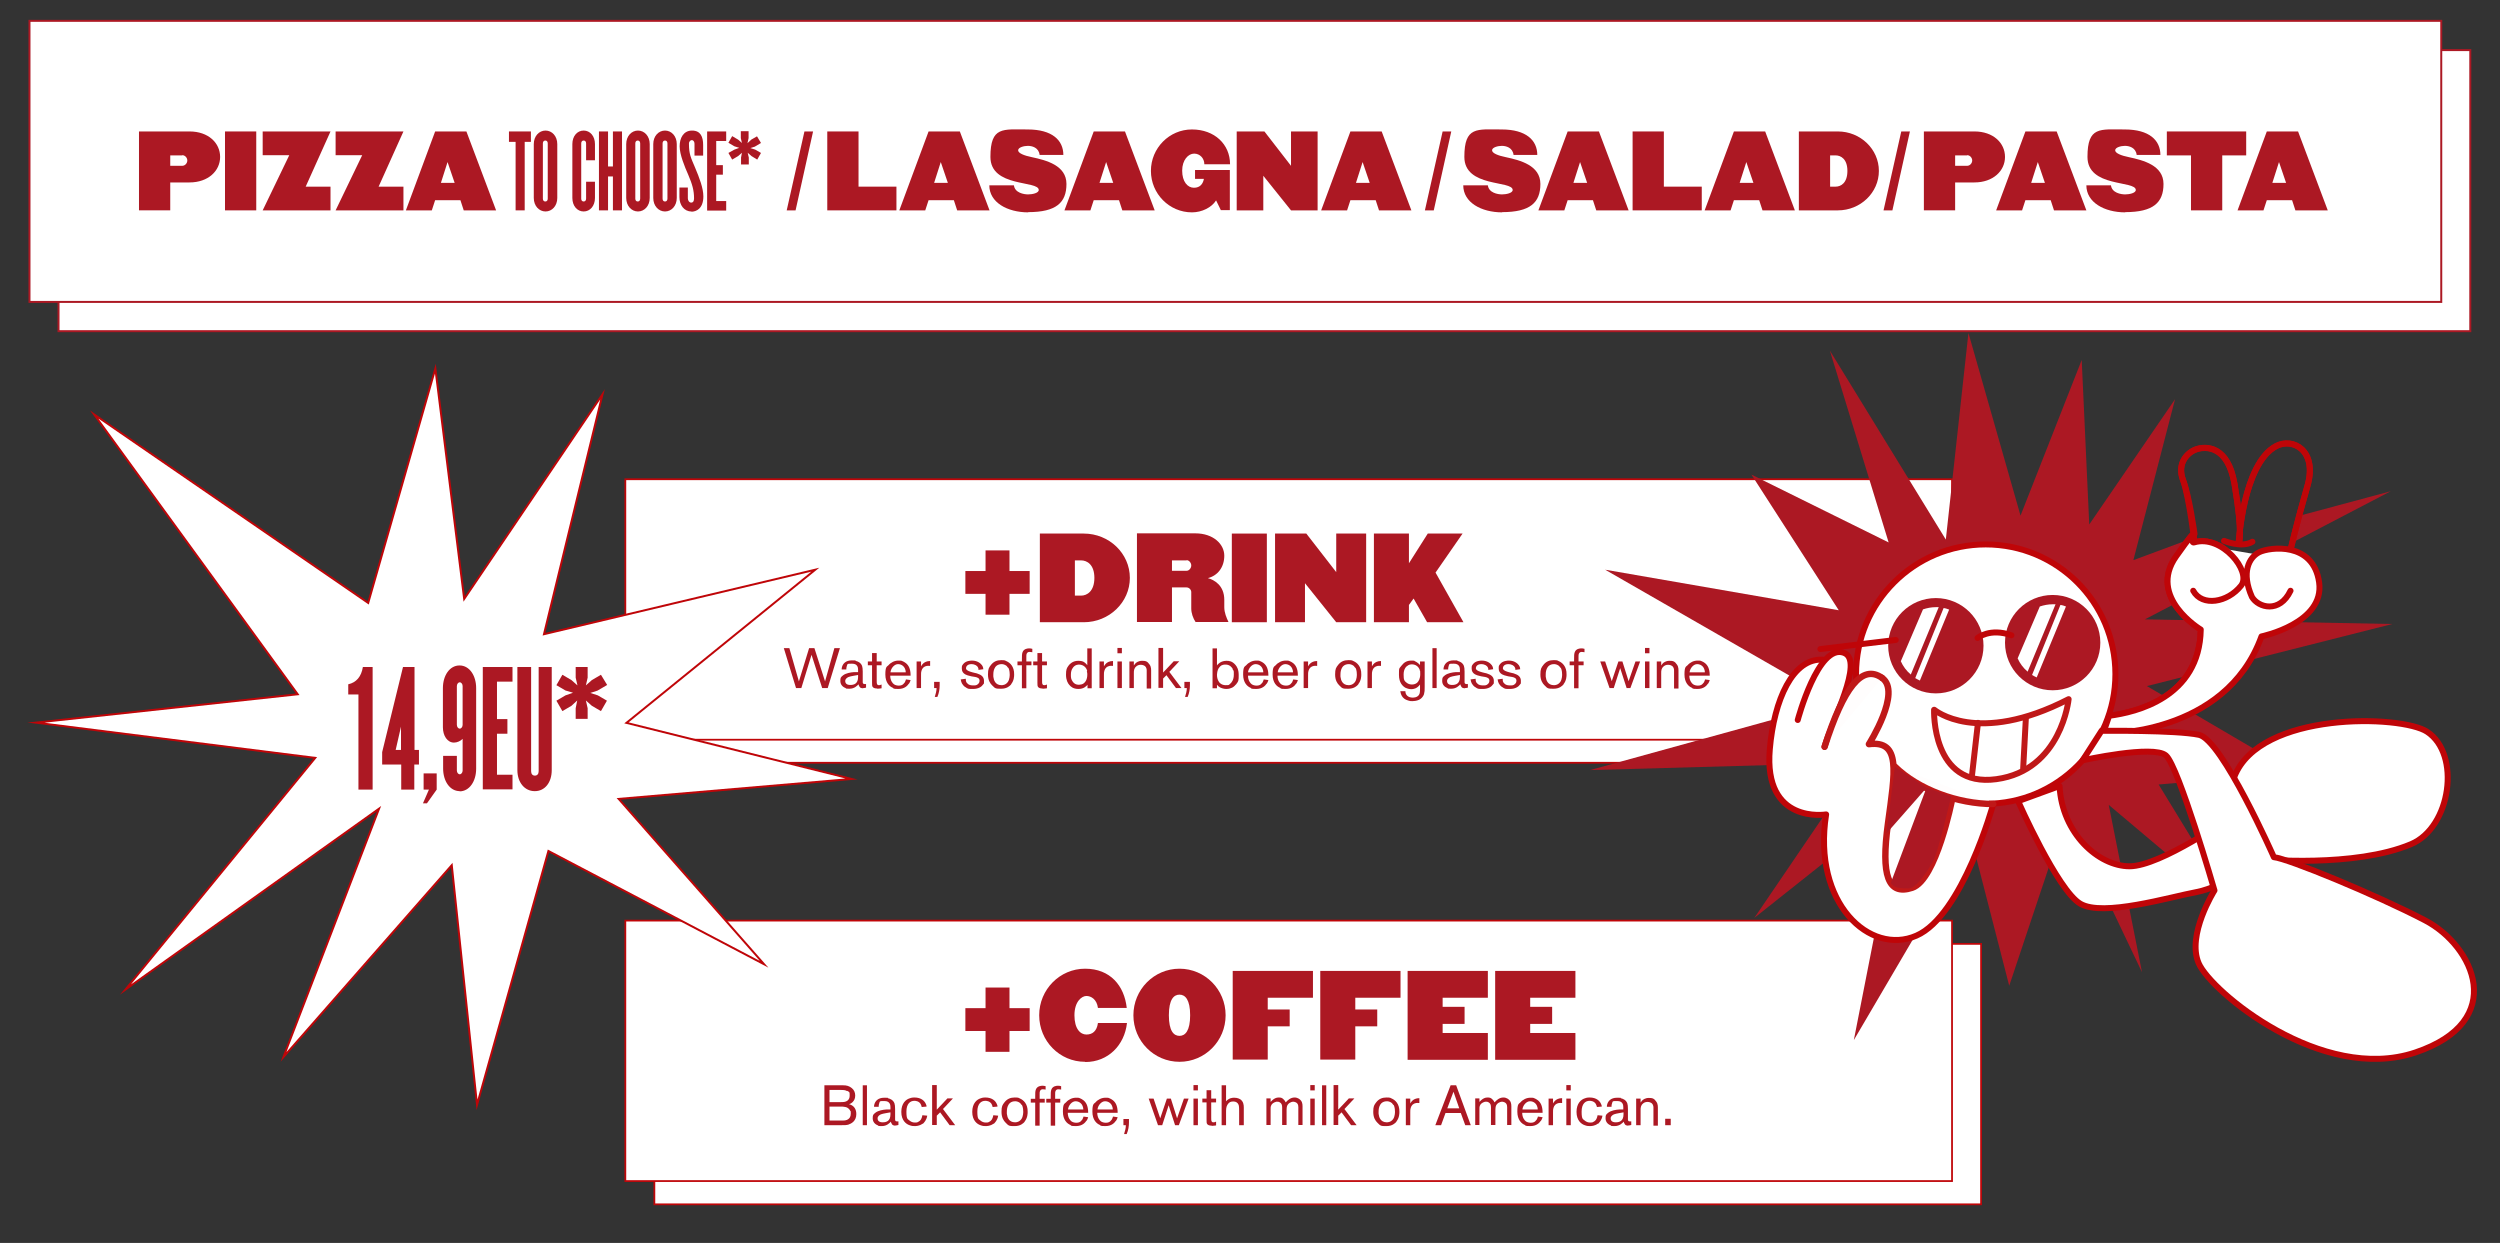 <?xml version="1.0" encoding="UTF-8"?>
<svg id="Capa_1" xmlns="http://www.w3.org/2000/svg" version="1.1" viewBox="0 0 1127.8 560.7">
  <rect x="0" y="0" width="1127.8" height="560.7" fill="#333333" stroke="none"/>
  <!-- Generator: Adobe Illustrator 29.1.0, SVG Export Plug-In . SVG Version: 2.1.0 Build 142)  -->
  <defs>
    <style>
      .st0 {
        stroke: #ac1823;
      }

      .st0, .st1, .st2, .st3, .st4 {
        fill: #fff;
      }

      .st0, .st3 {
        stroke-width: .9px;
      }

      .st0, .st3, .st4 {
        stroke-miterlimit: 10;
      }

      .st5 {
        fill: #ac1823;
      }

      .st6, .st7, .st8, .st2, .st9 {
        stroke-linecap: round;
        stroke-linejoin: round;
      }

      .st6, .st8, .st2 {
        stroke-width: 2.7px;
      }

      .st6, .st8, .st9 {
        fill: none;
      }

      .st6, .st2, .st3, .st4 {
        stroke: #bf0508;
      }

      .st7 {
        fill: #fffdfd;
      }

      .st7, .st8, .st9 {
        stroke: #bf1818;
      }

      .st7, .st9 {
        stroke-width: 2.9px;
      }

      .st4 {
        stroke-width: .8px;
      }
    </style>
  </defs>
  <g>
    <rect class="st0" x="26.4" y="22.6" width="1088" height="126.8"/>
    <rect class="st0" x="13.3" y="9.4" width="1088" height="126.8"/>
  </g>
  <rect class="st4" x="295.2" y="425.8" width="598.5" height="117.5"/>
  <rect class="st4" x="282.1" y="415.3" width="598.5" height="117.5"/>
  <rect class="st4" x="295.2" y="226.6" width="598.5" height="117.5"/>
  <rect class="st4" x="282.1" y="216.2" width="598.5" height="117.5"/>
  <polygon class="st3" points="166.1 272 196.4 166.3 209.4 270.2 271.8 177.9 245.4 286.1 367.8 257 282.6 326.1 384.1 351.4 279.1 360.4 344.7 435 247.4 383.9 215.2 498.4 203.8 390.3 127.9 476.8 171 364.8 56.6 446.4 142.2 341.9 16.2 326 134.3 313.2 42.5 187 166.1 272"/>
  <g>
    <path class="st5" d="M161.7,356.2v-42.9h-4.6v-4.6c3.6-.8,5.9-3.4,6.6-7.8h4.4v55.3h-6.4Z"/>
    <path class="st5" d="M186.9,344.9v11.3h-5.9v-11.3h-8.6v-5.6l9.4-38.4h5.2v37.4h2v6.6h-2.1ZM180.9,327.8l-2.4,10.5h2.4v-10.5Z"/>
    <path class="st5" d="M192.7,362.4h-1.9l2.7-6.2h-2.4v-7.3h5.9v7.3l-4.4,6.2h0Z"/>
    <path class="st5" d="M207.4,356.9c-4.5,0-7.5-4.6-7.5-10.2v-5.7h6.2v6.6c0,.9.6,1.7,1.3,1.7s1.3-.8,1.3-1.7v-14.3c-.9,1-2.5,1.7-3.9,1.7-3,0-5-3.1-5-6.9v-17.7c0-5.6,3-10.2,7.5-10.2s7.5,4.6,7.5,10.2v36.4c0,5.6-3,10.2-7.5,10.2h0ZM208.7,309.5c0-.9-.6-1.7-1.3-1.7s-1.3.8-1.3,1.7v17.5c0,.9.6,1.7,1.3,1.7s1.3-.8,1.3-1.7v-17.5Z"/>
    <path class="st5" d="M217.8,356.2v-55.3h13.4v6.6h-7v16.9h4.7v6.6h-4.7v18.5h7v6.6h-13.4Z"/>
    <path class="st5" d="M241.2,356.9c-4.5,0-7.8-3.9-7.8-9.5v-46.5h6.2v47c0,1.2.6,2,1.7,2s1.7-.8,1.7-2v-47h5.9v46.5c0,5.6-3.1,9.5-7.6,9.5h0Z"/>
    <path class="st5" d="M269.7,311.5l-3.4,1.1,3.4,1.1,4.1,2.4-2.7,4.7-4.1-2.4-2.7-2.4.8,3.5v4.8h-5.4v-4.8l.7-3.5-2.6,2.4-4.1,2.4-2.7-4.7,4.1-2.4,3.4-1.2-3.4-1-4.1-2.4,2.7-4.7,4.1,2.4,2.7,2.4-.8-3.5v-4.8h5.4v4.8l-.8,3.5,2.7-2.4,4.1-2.4,2.8,4.6-4.1,2.4h-.1Z"/>
  </g>
  <g>
    <polyline class="st5" points="981.6 272.1 967.6 279.4 1079.2 281.5 968.5 309.5 1035.2 348.6 973.8 353.9 1009.3 412 951.3 363.1 966.3 438.6 932.3 367.2 906.4 444.7 889.4 378.7 836.3 469.2 857.4 361.7 791.4 414.1 839.1 344 717.3 347.4 828.2 316.8 724.1 257 829.5 275.3 790.1 214.1 852 244.7 825.5 158.2 877.8 243.4 888 150.2 911.5 232.6 939.1 162.4 942.5 236.6 981.2 180.1 962.4 252.7 988.8 242.9"/>
    <polyline class="st5" points="1037.2 232.7 1078.5 221.6 1034.8 244.4"/>
    <circle class="st2" cx="895.8" cy="304.1" r="58.5"/>
    <path class="st2" d="M899.2,362.7s-13.9,50.4-34.7,59.4c-20.8,9.1-47-14.4-40.7-54.7,0,0-28.4,4.7-25.4-29.5,1.9-22.2,10.4-41.2,24-40.3"/>
    <path class="st6" d="M1003.3,244s8.1,3.3,12.8.4"/>
    <path class="st9" d="M849,305.8c9.1,6.3-5.9,29.9-5.9,29.9,14.5-1.8,11.8,12.2,8.6,35.8-3.2,23.5,0,32.6,10.9,29s18-39.7,18-39.7"/>
    <path class="st7" d="M854.8,345.8c10.6,10.4,28.4,16.9,44.4,16.9"/>
    <path class="st2" d="M811,324.8s9.2-34.6,20.8-30.3c9.5,3.5-5.8,31.6-8.7,42.4"/>
    <path class="st7" d="M823.1,336.9c8.6-26.7,16.9-37.5,25.9-31.1"/>
    <path class="st6" d="M951.5,322.9c11.9-1.5,40.8-8.2,41.3-38.9,0,0-24.2-14.5-11.1-33s5.2-5.5,8.1-6.3c12.4-3.8,26.2,13.2,21.2,19.5-6.1,7.7-17.6,9.6-21.6,2.3"/>
    <path class="st6" d="M990,240.9s-2.3-16.9-5.2-24.4c-2.8-7.5,1.9-12.5,6.1-13.9,4.2-1.4,14.1-1.7,17.1,15.5,4.1,24.1,1.9,27,1.9,27,0,0,1.9-35.9,16.9-43.9,7.5-4,18.8,1.9,14.1,18.1-4.7,16.2-7.7,29.1-7.7,29.1"/>
    <path class="st6" d="M990.2,246.1s-2.6-22-5.4-29.5c-2.8-7.5,1.9-12.5,6.1-13.9,4.2-1.4,14.1-1.7,17.1,15.5,4.1,24.1,1.9,27,1.9,27,0,0,1.9-35.9,16.9-43.9,7.5-4,18.8,1.9,14.1,18.1-4.7,16.2-7.7,29.1-7.7,29.1"/>
    <path class="st2" d="M1034,252.9l-13.3,33-23.7-2.4-12.9-19.2s7.3-10.6,6.6-18.9"/>
    <path class="st2" d="M1033.3,266.5c-4.9,10.3-14.5,7.7-17.4,2.8-4.9-11-1.4-17.8,3.3-20.2,4.7-2.3,24.4-4.9,27,13.6,2.6,18.5-26,24.4-26,24.4-16.4,45.3-71.5,43.9-71.5,43.9l2.8-8.1c11.9-1.5,40.8-8.2,41.3-38.9,0,0-24.2-14.5-11.1-33s5.2-5.5,8.1-6.3c12.4-3.8,26.2,13.2,21.2,19.5-6.1,7.7-17.6,9.6-21.6,2.3"/>
    <polygon class="st5" points="851 376 869.1 355.4 854.8 345.8 851 376"/>
    <path class="st5" d="M853,398.2l16.1-42.9,11.1,4s-6,25.6-8.1,29.2-7.4,12.3-11.1,12.3-6.8-.2-8.1-2.6h0Z"/>
    <path class="st2" d="M910.4,361.4s17.8,40.3,28.1,46.3c10.2,6,40.2-3,52.5-5.3s28.9-14.8,28.9-14.8c0,0,42.3,4,67.8-6.8,18-7.6,22.6-40.6,7.2-50.7-11.7-7.7-75.3-9.3-86.9,20.2-4.4,9.3-1.5,18.2-1.5,18.2,0,0-31.8,22.3-45.8,22.3s-30.5-14.8-31.6-36.2l-18.6,6.8h-.1Z"/>
    <path class="st2" d="M948.1,329.6l-8.6,13.4s31.9-7.1,37.6-2.2,21.9,60.9,21.9,60.9c0,0-12.7,20.1-7.1,32.9,5.6,12.8,55.5,54.3,97.7,40.2,42.2-14.2,26.4-48.1,4.4-59.6s-62.1-28-68.2-28.5c0,0-23.4-53-33.8-55.2-10.4-2.2-43.9-1.8-43.9-1.8h0Z"/>
    <g>
      <circle class="st5" cx="873.3" cy="291.3" r="21.5"/>
      <g>
        <path class="st1" d="M873.3,273.9c-2,0-4,.4-5.8,1l-10,23.4c1,2.3,2.6,4.4,4.5,6l12.6-30.4h-1.3Z"/>
        <path class="st1" d="M876.8,274.3l-12.8,31.6c.7.4,1.4.8,2.1,1.1l13.2-32c-.8-.3-1.6-.6-2.5-.7Z"/>
      </g>
      <circle class="st5" cx="926" cy="289.9" r="21.5"/>
      <g>
        <path class="st1" d="M926,272.6c-2,0-4,.4-5.8,1l-10,23.4c1,2.3,2.6,4.4,4.5,6l12.6-30.4h-1.3Z"/>
        <path class="st1" d="M929.5,272.9l-12.8,31.6c.7.4,1.4.8,2.1,1.1l13.2-32c-.8-.3-1.6-.6-2.5-.7Z"/>
      </g>
      <line class="st6" x1="821.2" y1="292.8" x2="855.2" y2="288.7"/>
      <path class="st6" d="M892.1,287.8s5.6-4.7,15.3-1.2"/>
    </g>
    <path class="st8" d="M872.6,320.2s19.3,16.5,60.6-4.8c0,0-3.2,32.1-32.6,36.1-29.4,4-28.1-31.3-28.1-31.3h0Z"/>
    <line class="st8" x1="892.3" y1="326.1" x2="889.6" y2="349.8"/>
    <line class="st8" x1="913.9" y1="324.1" x2="912.7" y2="346.6"/>
  </g>
  <g>
    <path class="st5" d="M85.6,82.3h-8.8v12.6h-14.1v-35.6h22.8c8.5,0,13.8,5.2,13.8,11.5s-5.4,11.5-13.8,11.5ZM82.2,70.1h-5.4v4.7h5.4c1.3,0,2.3-1.2,2.3-2.4s-1-2.4-2.3-2.4Z"/>
    <path class="st5" d="M101.5,94.9v-35.6h14.1v35.6h-14.1Z"/>
    <path class="st5" d="M118.5,94.9l12-24.9h-12v-10.7h30.6l-11.2,24.9h11.2v10.7h-30.6Z"/>
    <path class="st5" d="M151.4,94.9l12-24.9h-12v-10.7h30.6l-11.2,24.9h11.2v10.7h-30.6Z"/>
    <path class="st5" d="M209.2,94.9l-1.5-4.6h-11.4l-1.5,4.6h-11.7l13.2-35.6h14.1l13.4,35.6h-14.6ZM201.9,73.1l-3,9.4h6.2l-3.2-9.4Z"/>
    <path class="st5" d="M236.7,64v30.9h-4.1v-30.9h-3v-4.7h9.9v4.7h-2.8Z"/>
    <path class="st5" d="M246.1,95.4c-2.9,0-5.3-2.5-5.3-6.1v-24.3c0-3.6,2.4-6.1,5.3-6.1s5.3,2.5,5.3,6.1v24.3c0,3.6-2.4,6.1-5.3,6.1ZM247.1,64.7c0-.8-.4-1.3-1.1-1.3s-1.1.5-1.1,1.3v24.9c0,.8.4,1.3,1.1,1.3s1.1-.5,1.1-1.3v-24.9Z"/>
    <path class="st5" d="M263.3,95.4c-2.9,0-5.1-2.5-5.1-6.1v-24.3c0-3.6,2.2-6.1,5.1-6.1s5.1,2.5,5.1,6.1v7.3h-4v-7.6c0-.8-.4-1.3-1.1-1.3s-1.1.5-1.1,1.3v24.9c0,.8.4,1.3,1.1,1.3s1.1-.5,1.1-1.3v-7.6h4v7.3c0,3.6-2.2,6.1-5.1,6.1Z"/>
    <path class="st5" d="M276.5,94.9v-15.3h-2.2v15.3h-4.1v-35.6h4.1v15.8h2.2v-15.8h4.1v35.6h-4.1Z"/>
    <path class="st5" d="M287.8,95.4c-2.9,0-5.3-2.5-5.3-6.1v-24.3c0-3.6,2.4-6.1,5.3-6.1s5.3,2.5,5.3,6.1v24.3c0,3.6-2.4,6.1-5.3,6.1ZM288.8,64.7c0-.8-.4-1.3-1.1-1.3s-1.1.5-1.1,1.3v24.9c0,.8.4,1.3,1.1,1.3s1.1-.5,1.1-1.3v-24.9Z"/>
    <path class="st5" d="M300,95.4c-2.9,0-5.3-2.5-5.3-6.1v-24.3c0-3.6,2.4-6.1,5.3-6.1s5.3,2.5,5.3,6.1v24.3c0,3.6-2.4,6.1-5.3,6.1ZM301.1,64.7c0-.8-.4-1.3-1.1-1.3s-1.1.5-1.1,1.3v24.9c0,.8.4,1.3,1.1,1.3s1.1-.5,1.1-1.3v-24.9Z"/>
    <path class="st5" d="M311.9,95.4c-3.3,0-5.4-2.9-5.4-6.5v-4.3h3.8v4.9c0,.9.6,1.9,1.5,1.9s1.3-.7,1.3-1.9c0-3.6-.8-6.4-2.6-10.6-1.6-3.6-3.9-9.2-3.9-12.9s1.7-7.1,5.6-7.1,5,2.9,5,6.5v4.8h-3.9v-5.4c0-1.1-.7-1.6-1.2-1.6s-1.3.5-1.3,1.6c0,4.7.8,6.2,2.8,10.9,1.9,4.5,3.7,9.2,3.7,12.9,0,5.6-3.3,6.9-5.4,6.9Z"/>
    <path class="st5" d="M319,94.9v-35.6h8.6v4.3h-4.5v10.9h3v4.3h-3v11.9h4.5v4.3h-8.6Z"/>
    <path class="st5" d="M340.7,66.1l-2.2.7,2.2.7,2.6,1.5-1.7,3-2.6-1.6-1.7-1.5.5,2.2v3.1h-3.5v-3.1l.4-2.2-1.7,1.5-2.7,1.6-1.7-3,2.7-1.5,2.2-.8-2.2-.7-2.7-1.6,1.7-3,2.7,1.6,1.7,1.5-.5-2.2v-3.1h3.5v3.1l-.5,2.3,1.7-1.6,2.6-1.5,1.8,3-2.7,1.6Z"/>
    <path class="st5" d="M358.9,94.9h-4l8-35.6h3.9l-7.9,35.6Z"/>
    <path class="st5" d="M373.2,94.9v-35.6h14.1v24.9h17.1v10.7h-31.1Z"/>
    <path class="st5" d="M431.8,94.9l-1.5-4.6h-11.4l-1.5,4.6h-11.7l13.2-35.6h14.1l13.4,35.6h-14.6ZM424.4,73.1l-3,9.4h6.2l-3.2-9.4Z"/>
    <path class="st5" d="M463.9,95.8c-9.5,0-17.6-4.5-17.6-12.2h11.1c.4,3.4,4.5,4.1,6.4,4.1s4.8-.6,4.8-2c0-4.4-21.8-1-21.8-14.9s5.7-12.4,16.8-12.4,16.1,4.9,16.1,11.5h-10.7c-.4-3.4-3.5-4.1-5.3-4.1s-4.4.7-4.4,2,2.7,2.4,6.2,3.1c6.5,1.4,15.6,3.7,15.6,12.1s-4.6,12.7-17.3,12.7Z"/>
    <path class="st5" d="M506.3,94.9l-1.5-4.6h-11.4l-1.5,4.6h-11.7l13.2-35.6h14.1l13.4,35.6h-14.6ZM499,73.1l-3,9.4h6.2l-3.2-9.4Z"/>
    <path class="st5" d="M550.8,94.9l-2.2-4.5c-2,3.2-6.4,5.4-10.9,5.4-10.2,0-18.5-8.4-18.5-18.7s8.3-18.7,18.5-18.7,17.2,6.7,17.2,15.7h-11.6c0-2.7-2-4.8-4.6-4.8s-5.4,2.8-5.4,7.7,2.4,7.7,5.3,7.7,4.1-1.9,4.5-4h-4v-4h15.7v18.1h-4.1Z"/>
    <path class="st5" d="M582.4,94.9l-12.5-15.6v15.6h-12v-35.6h12.5l12,15.5v-15.5h12v35.6h-12Z"/>
    <path class="st5" d="M622.1,94.9l-1.5-4.6h-11.4l-1.5,4.6h-11.7l13.2-35.6h14.1l13.4,35.6h-14.6ZM614.7,73.1l-3,9.4h6.2l-3.2-9.4Z"/>
    <path class="st5" d="M646.8,94.9h-4l8-35.6h3.9l-7.9,35.6Z"/>
    <path class="st5" d="M677.7,95.8c-9.5,0-17.6-4.5-17.6-12.2h11.1c.4,3.4,4.5,4.1,6.4,4.1s4.8-.6,4.8-2c0-4.4-21.8-1-21.8-14.9s5.7-12.4,16.8-12.4,16.1,4.9,16.1,11.5h-10.7c-.4-3.4-3.5-4.1-5.3-4.1s-4.4.7-4.4,2,2.7,2.4,6.2,3.1c6.5,1.4,15.6,3.7,15.6,12.1s-4.6,12.7-17.3,12.7Z"/>
    <path class="st5" d="M720.1,94.9l-1.5-4.6h-11.4l-1.5,4.6h-11.7l13.2-35.6h14.1l13.4,35.6h-14.6ZM712.8,73.1l-3,9.4h6.2l-3.2-9.4Z"/>
    <path class="st5" d="M736.5,94.9v-35.6h14.1v24.9h17.1v10.7h-31.1Z"/>
    <path class="st5" d="M795.1,94.9l-1.5-4.6h-11.4l-1.5,4.6h-11.7l13.2-35.6h14.1l13.4,35.6h-14.6ZM787.8,73.1l-3,9.4h6.2l-3.2-9.4Z"/>
    <path class="st5" d="M829.1,94.9h-17.6v-35.6h17.6c10.2,0,18.5,8,18.5,17.8s-8.3,17.8-18.5,17.8ZM828.1,70.1h-2.5v14.1h2.5c2.4,0,5.3-1.7,5.3-7.1s-3-7-5.3-7Z"/>
    <path class="st5" d="M853.7,94.9h-4l8-35.6h3.9l-7.9,35.6Z"/>
    <path class="st5" d="M890.8,82.3h-8.8v12.6h-14.1v-35.6h22.8c8.5,0,13.8,5.2,13.8,11.5s-5.4,11.5-13.8,11.5ZM887.4,70.1h-5.4v4.7h5.4c1.3,0,2.3-1.2,2.3-2.4s-1-2.4-2.3-2.4Z"/>
    <path class="st5" d="M926.6,94.9l-1.5-4.6h-11.4l-1.5,4.6h-11.7l13.2-35.6h14.1l13.4,35.6h-14.6ZM919.3,73.1l-3,9.4h6.2l-3.2-9.4Z"/>
    <path class="st5" d="M958.8,95.8c-9.5,0-17.6-4.5-17.6-12.2h11.1c.4,3.4,4.5,4.1,6.4,4.1s4.8-.6,4.8-2c0-4.4-21.8-1-21.8-14.9s5.7-12.4,16.8-12.4,16.1,4.9,16.1,11.5h-10.7c-.4-3.4-3.5-4.1-5.3-4.1s-4.4.7-4.4,2,2.7,2.4,6.2,3.1c6.5,1.4,15.6,3.7,15.6,12.1s-4.6,12.7-17.3,12.7Z"/>
    <path class="st5" d="M1002.5,70.1v24.8h-14.1v-24.8h-10.9v-10.8h35.8v10.8h-10.9Z"/>
    <path class="st5" d="M1035.5,94.9l-1.5-4.6h-11.4l-1.5,4.6h-11.7l13.2-35.6h14.1l13.4,35.6h-14.6ZM1028.1,73.1l-3,9.4h6.2l-3.2-9.4Z"/>
  </g>
  <g>
    <path class="st5" d="M373.3,310.4h-2.4l-4.8-15-4.6,15h-2.4l-5.5-18h2.5l4.3,15,4.6-15h2.4l4.8,15,4.2-15h2.5l-5.5,18Z"/>
    <path class="st5" d="M389.4,310.5c-.1,0-.8,0-1.3-.3-.2-.2-.4-.4-.4-.5-.3-.5-.4-.8-.4-1-.6.6-1.8,2-4.1,2s-1.4-.2-1.7-.3c-1.4-.5-2.4-1.6-2.4-3.2s.2-1.7,1.3-2.6c1.2-.9,3.3-1.3,4.9-1.4h1.8c0-.5,0-.8,0-1.1,0-.9-.2-2.7-2.7-2.7s-2,0-2.5,1.5c-.1.4-.1.7-.1,1.1h-2.1c0-.4,0-.8.2-1.3.4-1.2,1.5-2.8,4.4-2.8s1,0,1.9.3c.5.1,2.1.6,2.7,2.2.2.6.3,1.3.3,2.6v3.9c0,.3,0,.5,0,.8,0,.3,0,.9.9.9s.4,0,.6-.1v1.7c-.6.2-1,.2-1.3.2ZM387.1,304.7v-.2c-.9.2-3.3.5-4.3.9-.4.2-1.5.7-1.5,1.8s.7,1.8,2.3,1.8,3.5-.5,3.5-3.6,0-.5,0-.7Z"/>
    <path class="st5" d="M395.7,310.6c-1.1,0-1.7-.3-2-.7s-.3-.9-.3-2v-7.8h-1.9v-1.7h1.9v-3.8h2.1v3.8h2.2v1.7h-2.2v6.9c0,.8,0,1.3.2,1.7.2.3.4.4.7.4s.7,0,1.3-.3v1.7c-.2,0-1.2.2-1.9.2Z"/>
    <path class="st5" d="M410,308.4c-.6.9-1.9,2.4-4.7,2.4s-2.1-.3-2.5-.5c-1.5-.6-3.4-2.3-3.4-6s.7-3.5,1.4-4.2c1.1-1.3,2.8-2.1,4.5-2.1s1.3.1,1.9.3c.7.3,2.2,1,3,2.9.3.8.6,1.8.6,3.6h-9.2c0,2.1,1,3.4,1.7,3.9.6.4,1.4.6,2.2.6,1.1,0,1.7-.4,2-.7.1-.1.4-.4.7-.8.3-.5.4-1.1.5-1.3l2.1.3c-.1.3-.3,1-.8,1.7ZM408.4,302.1c-.4-1.5-1.7-2.5-3.3-2.5s-3.2,1.8-3.4,3.7h6.9c0-.6-.1-.9-.2-1.2Z"/>
    <path class="st5" d="M418.1,300.4c-1.2.2-2.1,1-2.4,2.2-.2.6-.2,1-.2,2.2v5.6h-2v-12h2v2.2c.3-.5.6-1,1.1-1.4.5-.4,1.4-1,3-1v2.2c-.7-.1-1.2,0-1.5,0Z"/>
    <path class="st5" d="M422.9,314.4h-1.2c.4-1.3.8-2.7.8-4h-1.1v-2.8h2.5v1.5c0,1.8-.3,3.6-1,5.2Z"/>
    <path class="st5" d="M443.5,308.8c-.6.9-2,2-4.5,2s-2.2,0-3.6-.9c-.2-.1-.5-.3-.9-.8-.9-1-1-2.2-1.1-2.6l2.3-.3c0,.8,0,1.5.7,2.1.7.8,1.7.9,2.7.9s1.5,0,2.2-.7c.5-.5.6-1,.6-1.3s0-.6-.2-.9c-.4-.7-1.6-.9-2.3-1l-1.2-.2c-1.5-.3-2.2-.6-2.8-.9-1-.6-1.5-1.4-1.5-2.6s0-1.2.6-2c1.2-1.6,3.6-1.6,4-1.6,2.5,0,3.9,1.3,4.5,2.1.5.7.6,1.5.6,1.8l-2.2.3c0-.6,0-.8-.2-1.1-.3-.7-1.3-1.5-3-1.5s-2.4,1-2.4,1.8,0,.4.2.6c.4.6,1.3.9,2.7,1.3l1.2.3c.4,0,.7.2,1.1.3,1.6.5,2.9,1.4,2.9,3.2s0,1.1-.5,1.8Z"/>
    <path class="st5" d="M456.2,308.7c-.7.8-2,2-4.5,2s-2.7,0-4.2-1.6c-.8-.8-1.8-2.2-1.8-4.8s.4-3.1,1.4-4.4c1.2-1.5,2.7-2.1,4.6-2.1s1.7.2,2.4.5c1.4.6,3.5,2.3,3.4,6,0,.7,0,2.7-1.4,4.4ZM454.8,301.3c-.2-.3-.5-.7-.7-.9-.9-.7-1.8-.8-2.2-.8-3.9,0-3.8,4.2-3.8,4.9s0,1,.1,1.2c.1.9.7,3.4,3.6,3.4.6,0,1.9-.1,2.9-1.5.8-1.2.8-3,.8-3.3,0-.3,0-1.9-.6-3.1Z"/>
    <path class="st5" d="M465.6,294.2c0,0-.7-.1-1.1-.1s-.9,0-1.3.7c-.2.4-.2.7-.2,1.5v2.1h2.3v1.7h-2.3v10.4h-2v-10.4h-2v-1.7h2v-1c0-1.6,0-2.4.3-3.2.6-1.6,2.4-1.7,2.9-1.7s.8,0,1.5.2v1.6Z"/>
    <path class="st5" d="M470.3,310.6c-1.1,0-1.7-.3-2-.7s-.3-.9-.3-2v-7.8h-1.9v-1.7h1.9v-3.8h2.1v3.8h2.2v1.7h-2.2v6.9c0,.8,0,1.3.2,1.7.2.3.4.4.7.4s.7,0,1.3-.3v1.7c-.2,0-1.2.2-1.9.2Z"/>
    <path class="st5" d="M490.6,310.4v-1.5c-.6.7-1.7,1.9-4.1,1.9s-3.5-1.1-4.1-1.8c-.7-.8-1.5-2.2-1.5-4.6s.3-3,1.2-4.2c.5-.7,1.9-2.1,4.3-2.1s2.9.8,3.4,1.2c.3.3.5.5.7.8v-7.6h2v18h-2ZM490.5,302.8c-.4-1.7-1.7-2.9-3.6-3-.5,0-1.8,0-2.8,1.3-.8,1-1,2.1-1,3.3s0,2,.9,3.2c1,1.3,2.2,1.3,2.8,1.3s1.4-.2,1.9-.5c.9-.6,1.8-1.8,1.8-4.1,0-.2,0-.9-.2-1.6Z"/>
    <path class="st5" d="M500.6,300.4c-1.2.2-2.1,1-2.4,2.2-.2.6-.2,1-.2,2.2v5.6h-2v-12h2v2.2c.3-.5.6-1,1.1-1.4.5-.4,1.4-1,3-1v2.2c-.7-.1-1.2,0-1.5,0Z"/>
    <path class="st5" d="M504.1,294.7v-2.4h2v2.4h-2ZM504.1,310.4v-12h2v12h-2Z"/>
    <path class="st5" d="M517.3,310.4v-7.7c0-.4.1-1.5-.9-2.3-.3-.2-.9-.5-1.8-.5s-1.6.3-2.2.9c-.2.2-.5.5-.7,1.1-.2.6-.2,1.1-.2,1.7v6.8h-2v-12h2v1.8c.3-.4.5-.7.6-.8.4-.5,1.5-1.3,3.1-1.3s2.4.2,3.4,1.7c.8,1.1.7,2.3.7,3.6v7.2h-2Z"/>
    <path class="st5" d="M530.5,310.4l-4.3-5.8-1.5,1.5v4.2h-2.1v-18h2.1v11.1l4.8-5.1h2.5l-4.5,4.8,5.5,7.3h-2.6Z"/>
    <path class="st5" d="M535.8,314.4h-1.2c.4-1.3.8-2.7.8-4h-1.1v-2.8h2.5v1.5c0,1.8-.3,3.6-1,5.2Z"/>
    <path class="st5" d="M557.5,308.8c-.7.9-1.5,1.4-1.9,1.5-.4.2-1.2.5-2.4.5s-2.2-.4-2.8-.7c-.6-.3-1-.7-1.4-1.2v1.6h-2v-18h2v7.7c.1-.2.3-.4.6-.7.9-.9,2.3-1.4,3.6-1.4s2.6.1,4.1,1.8c.7.8,1.5,2.1,1.5,4.6s0,2.7-1.3,4.4ZM556.1,301.7c-.4-.6-1.3-1.9-3.2-1.9s-2.3.7-2.7,1.1c-.6.6-1.1,1.6-1.2,3.5,0,1.3.3,2.1.6,2.7.3.7,1.3,2,3.3,2s1.4-.2,1.9-.5c.8-.6,1.8-1.9,1.8-4.2s0-1.5-.6-2.6Z"/>
    <path class="st5" d="M571.4,308.4c-.6.9-1.9,2.4-4.7,2.4s-2.1-.3-2.5-.5c-1.5-.6-3.4-2.3-3.4-6s.7-3.5,1.4-4.2c1.1-1.3,2.8-2.1,4.5-2.1s1.3.1,1.9.3c.7.3,2.2,1,3,2.9.3.8.6,1.8.6,3.6h-9.2c0,2.1,1,3.4,1.7,3.9.6.4,1.4.6,2.2.6,1.1,0,1.7-.4,2-.7.1-.1.4-.4.7-.8.3-.5.4-1.1.5-1.3l2.1.3c-.1.3-.3,1-.8,1.7ZM569.7,302.1c-.4-1.5-1.7-2.5-3.3-2.5s-3.2,1.8-3.4,3.7h6.9c0-.6-.1-.9-.2-1.2Z"/>
    <path class="st5" d="M584.7,308.4c-.6.9-1.9,2.4-4.7,2.4s-2.1-.3-2.5-.5c-1.5-.6-3.4-2.3-3.4-6s.7-3.5,1.4-4.2c1.1-1.3,2.8-2.1,4.5-2.1s1.3.1,1.9.3c.7.3,2.2,1,3,2.9.3.8.6,1.8.6,3.6h-9.2c0,2.1,1,3.4,1.7,3.9.6.4,1.4.6,2.2.6,1.1,0,1.7-.4,2-.7.1-.1.4-.4.7-.8.3-.5.4-1.1.5-1.3l2.1.3c-.1.3-.3,1-.8,1.7ZM583.1,302.1c-.4-1.5-1.7-2.5-3.3-2.5s-3.2,1.8-3.4,3.7h6.9c0-.6-.1-.9-.2-1.2Z"/>
    <path class="st5" d="M592.7,300.4c-1.2.2-2.1,1-2.4,2.2-.2.6-.2,1-.2,2.2v5.6h-2v-12h2v2.2c.3-.5.6-1,1.1-1.4.5-.4,1.4-1,3-1v2.2c-.7-.1-1.2,0-1.5,0Z"/>
    <path class="st5" d="M612.8,308.7c-.7.8-2,2-4.5,2s-2.7,0-4.2-1.6c-.8-.8-1.8-2.2-1.8-4.8s.4-3.1,1.4-4.4c1.2-1.5,2.7-2.1,4.6-2.1s1.7.2,2.4.5c1.4.6,3.5,2.3,3.4,6,0,.7,0,2.7-1.4,4.4ZM611.4,301.3c-.2-.3-.5-.7-.7-.9-.9-.7-1.8-.8-2.2-.8-3.9,0-3.8,4.2-3.8,4.9s0,1,.1,1.2c.1.9.7,3.4,3.6,3.4.6,0,1.9-.1,2.9-1.5.8-1.2.8-3,.8-3.3,0-.3,0-1.9-.6-3.1Z"/>
    <path class="st5" d="M621.5,300.4c-1.2.2-2.1,1-2.4,2.2-.2.6-.2,1-.2,2.2v5.6h-2v-12h2v2.2c.3-.5.6-1,1.1-1.4.5-.4,1.4-1,3-1v2.2c-.7-.1-1.2,0-1.5,0Z"/>
    <path class="st5" d="M642.5,312.9c-.7,2.2-2.4,2.9-3.2,3.1-.4.1-1.1.3-2.1.3s-1.1,0-2-.3c-2.9-.8-3.3-3.1-3.5-4.2h2.3c0,.3,0,1,.5,1.7.9,1.2,2.4,1.2,2.8,1.2s2,0,2.8-1.2c.5-.7.5-1.6.5-3.3v-1.4c-1.4,1.9-3,2.1-4,2.1s-2.1-.4-2.5-.6c-1.3-.7-3-2.3-3-5.8s0-2.7,1.3-4.4c1-1.3,2.3-2.1,4.3-2.1s.9,0,1.6.3c.5.2,1.4.7,2.3,1.7v-1.6h2.1v11.4c0,1.6,0,2.2-.3,3.1ZM640.5,302.3c-.5-1.6-1.9-2.6-3.6-2.6-.5,0-1.1.1-1.6.4-1,.5-2.1,1.7-2.1,4.2s.3,2.9,1.5,3.8c.7.5,1.5.7,2.3.7,1.2,0,1.9-.5,2.3-.8.7-.7,1.4-1.8,1.4-3.9s0-1.1-.3-1.8Z"/>
    <path class="st5" d="M646.2,310.4v-18h1.9v18h-1.9Z"/>
    <path class="st5" d="M660.9,310.5c-.1,0-.8,0-1.3-.3-.2-.2-.4-.4-.4-.5-.3-.5-.4-.8-.4-1-.6.6-1.8,2-4.1,2s-1.4-.2-1.7-.3c-1.4-.5-2.4-1.6-2.4-3.2s.2-1.7,1.3-2.6c1.2-.9,3.3-1.3,4.9-1.4h1.8c0-.5,0-.8,0-1.1,0-.9-.2-2.7-2.7-2.7s-2,0-2.5,1.5c-.1.4-.1.7-.1,1.1h-2.1c0-.4,0-.8.2-1.3.4-1.2,1.5-2.8,4.4-2.8s1,0,1.9.3c.5.1,2.1.6,2.7,2.2.2.6.3,1.3.3,2.6v3.9c0,.3,0,.5,0,.8,0,.3,0,.9.9.9s.4,0,.6-.1v1.7c-.6.2-1,.2-1.3.2ZM658.6,304.7v-.2c-.9.2-3.3.5-4.3.9-.4.2-1.5.7-1.5,1.8s.7,1.8,2.3,1.8,3.5-.5,3.5-3.6,0-.5,0-.7Z"/>
    <path class="st5" d="M673.5,308.8c-.6.9-2,2-4.5,2s-2.2,0-3.6-.9c-.2-.1-.5-.3-.9-.8-.9-1-1-2.2-1.1-2.6l2.3-.3c0,.8,0,1.5.7,2.1.7.8,1.7.9,2.7.9s1.5,0,2.2-.7c.5-.5.6-1,.6-1.3s0-.6-.2-.9c-.4-.7-1.6-.9-2.3-1l-1.2-.2c-1.5-.3-2.2-.6-2.8-.9-1-.6-1.5-1.4-1.5-2.6s0-1.2.6-2c1.2-1.6,3.6-1.6,4-1.6,2.5,0,3.9,1.3,4.5,2.1.5.7.6,1.5.6,1.8l-2.2.3c0-.6,0-.8-.2-1.1-.3-.7-1.3-1.5-3-1.5s-2.4,1-2.4,1.8,0,.4.2.6c.4.6,1.3.9,2.7,1.3l1.2.3c.4,0,.7.2,1.1.3,1.6.5,2.9,1.4,2.9,3.2s0,1.1-.5,1.8Z"/>
    <path class="st5" d="M685.7,308.8c-.6.9-2,2-4.5,2s-2.2,0-3.6-.9c-.2-.1-.5-.3-.9-.8-.9-1-1-2.2-1.1-2.6l2.3-.3c0,.8,0,1.5.7,2.1.7.8,1.7.9,2.7.9s1.5,0,2.2-.7c.5-.5.6-1,.6-1.3s0-.6-.2-.9c-.4-.7-1.6-.9-2.3-1l-1.2-.2c-1.5-.3-2.2-.6-2.8-.9-1-.6-1.5-1.4-1.5-2.6s0-1.2.6-2c1.2-1.6,3.6-1.6,4-1.6,2.5,0,3.9,1.3,4.5,2.1.5.7.6,1.5.6,1.8l-2.2.3c0-.6,0-.8-.2-1.1-.3-.7-1.3-1.5-3-1.5s-2.4,1-2.4,1.8,0,.4.2.6c.4.6,1.3.9,2.7,1.3l1.2.3c.4,0,.7.2,1.1.3,1.6.5,2.9,1.4,2.9,3.2s0,1.1-.5,1.8Z"/>
    <path class="st5" d="M705.4,308.7c-.7.8-2,2-4.5,2s-2.7,0-4.2-1.6c-.8-.8-1.8-2.2-1.8-4.8s.4-3.1,1.4-4.4c1.2-1.5,2.7-2.1,4.6-2.1s1.7.2,2.4.5c1.4.6,3.5,2.3,3.4,6,0,.7,0,2.7-1.4,4.4ZM704,301.3c-.2-.3-.5-.7-.7-.9-.9-.7-1.8-.8-2.2-.8-3.9,0-3.8,4.2-3.8,4.9s0,1,.1,1.2c.1.9.7,3.4,3.6,3.4.6,0,1.9-.1,2.9-1.5.8-1.2.8-3,.8-3.3,0-.3,0-1.9-.6-3.1Z"/>
    <path class="st5" d="M714.7,294.2c0,0-.7-.1-1.1-.1s-.9,0-1.3.7c-.2.4-.2.7-.2,1.5v2.1h2.3v1.7h-2.3v10.4h-2v-10.4h-2v-1.7h2v-1c0-1.6,0-2.4.3-3.2.6-1.6,2.4-1.7,2.9-1.7s.8,0,1.5.2v1.6Z"/>
    <path class="st5" d="M735.6,310.4h-1.8l-2.9-9-2.9,9h-1.9l-4.2-12h2.2l3,8.9,3-8.9h1.8l2.8,8.9,3.1-8.9h2.1l-4.4,12Z"/>
    <path class="st5" d="M742.1,294.7v-2.4h2v2.4h-2ZM742.1,310.4v-12h2v12h-2Z"/>
    <path class="st5" d="M755.2,310.4v-7.7c0-.4.1-1.5-.9-2.3-.3-.2-.9-.5-1.8-.5s-1.6.3-2.2.9c-.2.2-.5.5-.7,1.1-.2.6-.2,1.1-.2,1.7v6.8h-2v-12h2v1.8c.3-.4.5-.7.6-.8.4-.5,1.5-1.3,3.1-1.3s2.4.2,3.4,1.7c.8,1.1.7,2.3.7,3.6v7.2h-2Z"/>
    <path class="st5" d="M770.5,308.4c-.6.9-1.9,2.4-4.7,2.4s-2.1-.3-2.5-.5c-1.5-.6-3.4-2.3-3.4-6s.7-3.5,1.4-4.2c1.1-1.3,2.8-2.1,4.5-2.1s1.3.1,1.9.3c.7.3,2.2,1,3,2.9.3.8.6,1.8.6,3.6h-9.2c0,2.1,1,3.4,1.7,3.9.6.4,1.4.6,2.2.6,1.1,0,1.7-.4,2-.7.1-.1.4-.4.7-.8.3-.5.4-1.1.5-1.3l2.1.3c-.1.3-.3,1-.8,1.7ZM768.9,302.1c-.4-1.5-1.7-2.5-3.3-2.5s-3.2,1.8-3.4,3.7h6.9c0-.6-.1-.9-.2-1.2Z"/>
  </g>
  <g>
    <path class="st5" d="M455.4,267.9v9.4h-10.8v-9.4h-9.1v-10.3h9.1v-9.3h10.8v9.3h9.1v10.3h-9.1Z"/>
    <path class="st5" d="M488.9,280.7h-19.8v-40h19.8c11.5,0,20.8,9,20.8,20s-9.3,20-20.8,20ZM487.7,252.8h-2.8v15.9h2.8c2.7,0,6-2,6-8s-3.3-7.9-6-7.9Z"/>
    <path class="st5" d="M539.4,280.7c-1.2-1.8-2-4.1-2-6.2v-7.4c0-1.1-1-2.1-2.1-2.1h-6.6v15.6h-15.8v-40h26.3c8.2,0,13.1,4.9,13.1,10.1s-3,9-7.4,10.1c2.9.8,7.4,3.3,7.4,9.8v3.3c0,2.5,1,4.8,1.9,6.7h-14.8ZM535.3,252.8h-6.6v4.7h6.6c1.1,0,2.1-1.2,2.1-2.4s-1-2.4-2.1-2.4Z"/>
    <path class="st5" d="M555.7,280.7v-40h15.8v40h-15.8Z"/>
    <path class="st5" d="M602.8,280.7l-14.1-17.6v17.6h-13.5v-40h14.1l13.5,17.4v-17.4h13.5v40h-13.5Z"/>
    <path class="st5" d="M643.8,280.7l-6.1-10.7-2.1,2.9v7.8h-15.8v-40h15.8v13.4l8.5-13.4h15.7l-12.2,17.6,12.6,22.4h-16.4Z"/>
  </g>
  <g>
    <path class="st5" d="M382.9,507.3c-1.1.3-1.8.3-3.9.3h-7.1v-18h8.5c1.5,0,2.7.3,3.9,1.3,1,.8,1.5,2,1.5,3.3s-.4,2.2-1.2,3c-.4.4-.8.6-1,.7-.1,0-.3.1-.6.2.5.2,1,.3,1.4.6.8.5,1.9,1.6,1.9,3.9,0,3.2-2.3,4.3-3.5,4.7ZM382.1,492.2c-.7-.4-1.3-.5-2.8-.5h-5.1v5.5h3.8c1.5,0,2.7,0,3.3-.2.7-.2,2-.8,2-2.7s0-1.5-1.1-2.2ZM383.6,501.2c-.2-.5-.8-1.5-2.2-1.8-.8-.2-1.3-.2-2.8-.2h-4.4v6.3h5.3c1,0,1.8,0,2.2-.2.2,0,.5-.1.9-.4.5-.3,1.2-1,1.2-2.5s0-.8-.2-1.3Z"/>
    <path class="st5" d="M389.2,507.6v-18h1.9v18h-1.9Z"/>
    <path class="st5" d="M404,507.8c-.1,0-.8,0-1.3-.3-.2-.2-.4-.4-.4-.5-.3-.5-.4-.8-.4-1-.6.6-1.8,2-4.1,2s-1.4-.2-1.7-.3c-1.4-.5-2.4-1.6-2.4-3.2s.2-1.7,1.3-2.6c1.2-.9,3.3-1.3,4.9-1.4h1.8c0-.5,0-.8,0-1.1,0-.9-.2-2.7-2.7-2.7s-2,0-2.5,1.5c-.1.4-.1.7-.1,1.1h-2.1c0-.4,0-.8.2-1.3.4-1.2,1.5-2.8,4.4-2.8s1,0,1.9.3c.5.1,2.1.6,2.7,2.2.2.6.3,1.3.3,2.6v3.9c0,.3,0,.5,0,.8,0,.3,0,.9.9.9s.4,0,.6-.1v1.7c-.6.2-1,.2-1.3.2ZM401.7,502v-.2c-.9.2-3.3.5-4.3.9-.4.2-1.5.7-1.5,1.8s.7,1.8,2.3,1.8,3.5-.5,3.5-3.6,0-.5,0-.7Z"/>
    <path class="st5" d="M416.2,506.9c-1.4,1.1-3.1,1.1-3.6,1.1s-1.3,0-2.3-.4c-1.5-.5-3.7-2.1-3.7-6,0-3.9,2.1-5.6,3.7-6.1,1-.4,1.8-.4,2.2-.4,3.2,0,4.7,1.7,5.2,3,.2.4.3.7.3,1.1l-2.2.2c0-.2-.2-.8-.5-1.4-.8-1.3-2.3-1.4-2.8-1.4-1.8,0-3.6,1.2-3.6,4.9s.7,3.3,1.4,4c.7.6,1.5.9,2.4.9s1,0,1.5-.3c1.3-.6,1.7-1.8,1.9-3l2.2.2c-.3,2-1.4,3.1-2,3.7Z"/>
    <path class="st5" d="M428.4,507.6l-4.3-5.8-1.5,1.5v4.2h-2.1v-18h2.1v11.1l4.8-5.1h2.5l-4.5,4.8,5.5,7.3h-2.6Z"/>
    <path class="st5" d="M448.2,506.9c-1.4,1.1-3.1,1.1-3.6,1.1s-1.3,0-2.3-.4c-1.5-.5-3.7-2.1-3.7-6,0-3.9,2.1-5.6,3.7-6.1,1-.4,1.8-.4,2.2-.4,3.2,0,4.7,1.7,5.2,3,.2.4.3.7.3,1.1l-2.2.2c0-.2-.2-.8-.5-1.4-.8-1.3-2.3-1.4-2.8-1.4-1.8,0-3.6,1.2-3.6,4.9s.7,3.3,1.4,4c.7.6,1.5.9,2.4.9s1,0,1.5-.3c1.3-.6,1.7-1.8,1.9-3l2.2.2c-.3,2-1.4,3.1-2,3.7Z"/>
    <path class="st5" d="M462.3,506c-.7.8-2,2-4.5,2s-2.7,0-4.2-1.6c-.8-.8-1.8-2.2-1.8-4.8s.4-3.1,1.4-4.4c1.2-1.5,2.7-2.1,4.6-2.1s1.7.2,2.4.5c1.4.6,3.5,2.3,3.4,6,0,.7,0,2.7-1.4,4.4ZM460.9,498.5c-.2-.3-.5-.7-.7-.9-.9-.7-1.8-.8-2.2-.8-3.9,0-3.8,4.2-3.8,4.9s0,1,.1,1.2c.1.9.7,3.4,3.6,3.4.6,0,1.9-.1,2.9-1.5.8-1.2.8-3,.8-3.3,0-.3,0-1.9-.6-3.1Z"/>
    <path class="st5" d="M471.6,491.5c0,0-.7-.1-1.1-.1s-.9,0-1.3.7c-.2.4-.2.7-.2,1.5v2.1h2.3v1.7h-2.3v10.4h-2v-10.4h-2v-1.7h2v-1c0-1.6,0-2.4.3-3.2.6-1.6,2.4-1.7,2.9-1.7s.8,0,1.5.2v1.6Z"/>
    <path class="st5" d="M478.6,491.5c0,0-.7-.1-1.1-.1s-.9,0-1.3.7c-.2.4-.2.7-.2,1.5v2.1h2.3v1.7h-2.3v10.4h-2v-10.4h-2v-1.7h2v-1c0-1.6,0-2.4.3-3.2.6-1.6,2.4-1.7,2.9-1.7s.8,0,1.5.2v1.6Z"/>
    <path class="st5" d="M490.1,505.6c-.6.9-1.9,2.4-4.7,2.4s-2.1-.3-2.5-.5c-1.5-.6-3.4-2.3-3.4-6s.7-3.5,1.4-4.2c1.1-1.3,2.8-2.1,4.5-2.1s1.3.1,1.9.3c.7.3,2.2,1,3,2.9.3.8.6,1.8.6,3.6h-9.2c0,2.1,1,3.4,1.7,3.9.6.4,1.4.6,2.2.6,1.1,0,1.7-.4,2-.7.1-.1.4-.4.7-.8.3-.5.4-1.1.5-1.3l2.1.3c-.1.3-.3,1-.8,1.7ZM488.5,499.3c-.4-1.5-1.7-2.5-3.3-2.5s-3.2,1.8-3.4,3.7h6.9c0-.6-.1-.9-.2-1.2Z"/>
    <path class="st5" d="M503.4,505.6c-.6.9-1.9,2.4-4.7,2.4s-2.1-.3-2.5-.5c-1.5-.6-3.4-2.3-3.4-6s.7-3.5,1.4-4.2c1.1-1.3,2.8-2.1,4.5-2.1s1.3.1,1.9.3c.7.3,2.2,1,3,2.9.3.8.6,1.8.6,3.6h-9.2c0,2.1,1,3.4,1.7,3.9.6.4,1.4.6,2.2.6,1.1,0,1.7-.4,2-.7.1-.1.4-.4.7-.8.3-.5.4-1.1.5-1.3l2.1.3c-.1.3-.3,1-.8,1.7ZM501.8,499.3c-.4-1.5-1.7-2.5-3.3-2.5s-3.2,1.8-3.4,3.7h6.9c0-.6-.1-.9-.2-1.2Z"/>
    <path class="st5" d="M508.3,511.6h-1.2c.4-1.3.8-2.7.8-4h-1.1v-2.8h2.5v1.5c0,1.8-.3,3.6-1,5.2Z"/>
    <path class="st5" d="M531.9,507.6h-1.8l-2.9-9-2.9,9h-1.9l-4.2-12h2.2l3,8.9,3-8.9h1.8l2.8,8.9,3.1-8.9h2.1l-4.4,12Z"/>
    <path class="st5" d="M538.4,491.9v-2.4h2v2.4h-2ZM538.4,507.6v-12h2v12h-2Z"/>
    <path class="st5" d="M546.6,507.8c-1.1,0-1.7-.3-2-.7s-.3-.9-.3-2v-7.8h-1.9v-1.7h1.9v-3.8h2.1v3.8h2.2v1.7h-2.2v6.9c0,.8,0,1.3.2,1.7.2.3.4.4.7.4s.7,0,1.3-.3v1.7c-.2,0-1.2.2-1.9.2Z"/>
    <path class="st5" d="M559,507.6v-6.4c0-.8,0-1.9-.2-2.7-.4-1.1-1.3-1.6-2.4-1.6s-1.9.2-2.7,1.5c-.6,1-.6,2.2-.6,3.3v5.9h-2v-18h2v7.2c1.4-1.5,2.8-1.6,3.7-1.6,1.6,0,2.6.6,3.1,1,.1.1.3.3.5.6.8,1.2.7,2.5.7,3.8v7h-2.1Z"/>
    <path class="st5" d="M585.7,507.6v-7.1c0-1.2.2-2.5-1.1-3.2-.2,0-.6-.3-1.1-.3-1.2,0-2.5.8-2.9,2-.1.4-.2.9-.2,1.7v6.8h-2v-6.8c0-1.1.2-2.6-.9-3.3-.2-.2-.6-.4-1.3-.4s-.4,0-.7.1c-.8.2-1.8.8-2.1,1.7-.2.4-.2.7-.2,1.5v7.2h-1.9v-12h1.9v1.6c.3-.3.5-.5.8-.8.8-.7,1.7-1.2,2.8-1.2s1.6.1,2.5,1.1c.3.3.5.7.7,1.1.2-.1.3-.3.4-.4.4-.4,1.7-1.8,3.6-1.8,1.5,0,2.5.9,2.8,1.3.9,1,.8,2.3.8,3.6v7.5h-2Z"/>
    <path class="st5" d="M591.1,491.9v-2.4h2v2.4h-2ZM591.1,507.6v-12h2v12h-2Z"/>
    <path class="st5" d="M596.4,507.6v-18h1.9v18h-1.9Z"/>
    <path class="st5" d="M609.5,507.6l-4.3-5.8-1.5,1.5v4.2h-2.1v-18h2.1v11.1l4.8-5.1h2.5l-4.5,4.8,5.5,7.3h-2.6Z"/>
    <path class="st5" d="M630,506c-.7.8-2,2-4.5,2s-2.7,0-4.2-1.6c-.8-.8-1.8-2.2-1.8-4.8s.4-3.1,1.4-4.4c1.2-1.5,2.7-2.1,4.6-2.1s1.7.2,2.4.5c1.4.6,3.5,2.3,3.4,6,0,.7,0,2.7-1.4,4.4ZM628.6,498.5c-.2-.3-.5-.7-.7-.9-.9-.7-1.8-.8-2.2-.8-3.9,0-3.8,4.2-3.8,4.9s0,1,.1,1.2c.1.9.7,3.4,3.6,3.4.6,0,1.9-.1,2.9-1.5.8-1.2.8-3,.8-3.3,0-.3,0-1.9-.6-3.1Z"/>
    <path class="st5" d="M638.8,497.6c-1.2.2-2.1,1-2.4,2.2-.2.6-.2,1-.2,2.2v5.6h-2v-12h2v2.2c.3-.5.6-1,1.1-1.4.5-.4,1.4-1,3-1v2.2c-.7-.1-1.2,0-1.5,0Z"/>
    <path class="st5" d="M661,507.6l-2-5.5h-6.9l-2,5.5h-2.6l6.9-18h2.5l6.6,18h-2.5ZM655.7,492.5l-2.8,7.5h5.4l-2.6-7.5Z"/>
    <path class="st5" d="M679.9,507.6v-7.1c0-1.2.2-2.5-1.1-3.2-.2,0-.6-.3-1.1-.3-1.2,0-2.5.8-2.9,2-.1.4-.2.9-.2,1.7v6.8h-2v-6.8c0-1.1.2-2.6-.9-3.3-.2-.2-.6-.4-1.3-.4s-.4,0-.7.1c-.8.2-1.8.8-2.1,1.7-.2.4-.2.7-.2,1.5v7.2h-1.9v-12h1.9v1.6c.3-.3.5-.5.8-.8.8-.7,1.7-1.2,2.8-1.2s1.6.1,2.5,1.1c.3.3.5.7.7,1.1.2-.1.3-.3.4-.4.4-.4,1.7-1.8,3.6-1.8,1.5,0,2.5.9,2.8,1.3.9,1,.8,2.3.8,3.6v7.5h-2Z"/>
    <path class="st5" d="M695.1,505.6c-.6.9-1.9,2.4-4.7,2.4s-2.1-.3-2.5-.5c-1.5-.6-3.4-2.3-3.4-6s.7-3.5,1.4-4.2c1.1-1.3,2.8-2.1,4.5-2.1s1.3.1,1.9.3c.7.3,2.2,1,3,2.9.3.8.6,1.8.6,3.6h-9.2c0,2.1,1,3.4,1.7,3.9.6.4,1.4.6,2.2.6,1.1,0,1.7-.4,2-.7.1-.1.4-.4.7-.8.3-.5.4-1.1.5-1.3l2.1.3c-.1.3-.3,1-.8,1.7ZM693.5,499.3c-.4-1.5-1.7-2.5-3.3-2.5s-3.2,1.8-3.4,3.7h6.9c0-.6-.1-.9-.2-1.2Z"/>
    <path class="st5" d="M703.2,497.6c-1.2.2-2.1,1-2.4,2.2-.2.6-.2,1-.2,2.2v5.6h-2v-12h2v2.2c.3-.5.6-1,1.1-1.4.5-.4,1.4-1,3-1v2.2c-.7-.1-1.2,0-1.5,0Z"/>
    <path class="st5" d="M706.6,491.9v-2.4h2v2.4h-2ZM706.6,507.6v-12h2v12h-2Z"/>
    <path class="st5" d="M720.8,506.9c-1.4,1.1-3.1,1.1-3.6,1.1s-1.3,0-2.3-.4c-1.5-.5-3.7-2.1-3.7-6,0-3.9,2.1-5.6,3.7-6.1,1-.4,1.8-.4,2.2-.4,3.2,0,4.7,1.7,5.2,3,.2.4.3.7.3,1.1l-2.2.2c0-.2-.2-.8-.5-1.4-.8-1.3-2.3-1.4-2.8-1.4-1.8,0-3.6,1.2-3.6,4.9s.7,3.3,1.4,4c.7.6,1.5.9,2.4.9s1,0,1.5-.3c1.3-.6,1.7-1.8,1.9-3l2.2.2c-.3,2-1.4,3.1-2,3.7Z"/>
    <path class="st5" d="M734.6,507.8c-.1,0-.8,0-1.3-.3-.2-.2-.4-.4-.4-.5-.3-.5-.4-.8-.4-1-.6.6-1.8,2-4.1,2s-1.4-.2-1.7-.3c-1.4-.5-2.4-1.6-2.4-3.2s.2-1.7,1.3-2.6c1.2-.9,3.3-1.3,4.9-1.4h1.8c0-.5,0-.8,0-1.1,0-.9-.2-2.7-2.7-2.7s-2,0-2.5,1.5c-.1.4-.1.7-.1,1.1h-2.1c0-.4,0-.8.2-1.3.4-1.2,1.5-2.8,4.4-2.8s1,0,1.9.3c.5.1,2.1.6,2.7,2.2.2.6.3,1.3.3,2.6v3.9c0,.3,0,.5,0,.8,0,.3,0,.9.9.9s.4,0,.6-.1v1.7c-.6.2-1,.2-1.3.2ZM732.4,502v-.2c-.9.2-3.3.5-4.3.9-.4.2-1.5.7-1.5,1.8s.7,1.8,2.3,1.8,3.5-.5,3.5-3.6,0-.5,0-.7Z"/>
    <path class="st5" d="M745.9,507.6v-7.7c0-.4.1-1.5-.9-2.3-.3-.2-.9-.5-1.8-.5s-1.6.3-2.2.9c-.2.2-.5.5-.7,1.1-.2.6-.2,1.1-.2,1.7v6.8h-2v-12h2v1.8c.3-.4.5-.7.6-.8.4-.5,1.5-1.3,3.1-1.3s2.4.2,3.4,1.7c.8,1.1.7,2.3.7,3.6v7.2h-2Z"/>
    <path class="st5" d="M751.2,507.6v-2.9h2.5v2.9h-2.5Z"/>
  </g>
  <g>
    <path class="st5" d="M455.4,465.1v9.4h-10.8v-9.4h-9.1v-10.3h9.1v-9.3h10.8v9.3h9.1v10.3h-9.1Z"/>
    <path class="st5" d="M489.5,479c-11.5,0-20.7-9.4-20.7-21s9.3-21,20.7-21,17.7,7.7,18.8,17.7h-13c-.5-3.9-3.1-5.4-5.2-5.4s-5.4,2.5-5.4,8.7,2.7,8.7,5.4,8.7,4.7-1.5,5.2-5.2h13.1c-1.1,10-8.5,17.6-18.8,17.6Z"/>
    <path class="st5" d="M532.1,479c-11.5,0-20.8-9.4-20.8-21s9.3-21,20.8-21,20.8,9.4,20.8,21-9.3,21-20.8,21ZM532.1,448.7c-2.6,0-4.8,2.2-4.8,9.3s2.2,9.3,4.8,9.3,4.8-2.3,4.8-9.3-2.2-9.3-4.8-9.3Z"/>
    <path class="st5" d="M571.9,450.1v5.3h9.9v7.6h-9.9v15h-15.8v-40h36.2v12.1h-20.4Z"/>
    <path class="st5" d="M611.4,450.1v5.3h9.9v7.6h-9.9v15h-15.8v-40h36.2v12.1h-20.4Z"/>
    <path class="st5" d="M635,478v-40h36.2v12.1h-20.4v4.1h9.9v7.7h-9.9v4.1h20.4v12.1h-36.2Z"/>
    <path class="st5" d="M674.5,478v-40h36.2v12.1h-20.4v4.1h9.9v7.7h-9.9v4.1h20.4v12.1h-36.2Z"/>
  </g>
</svg>